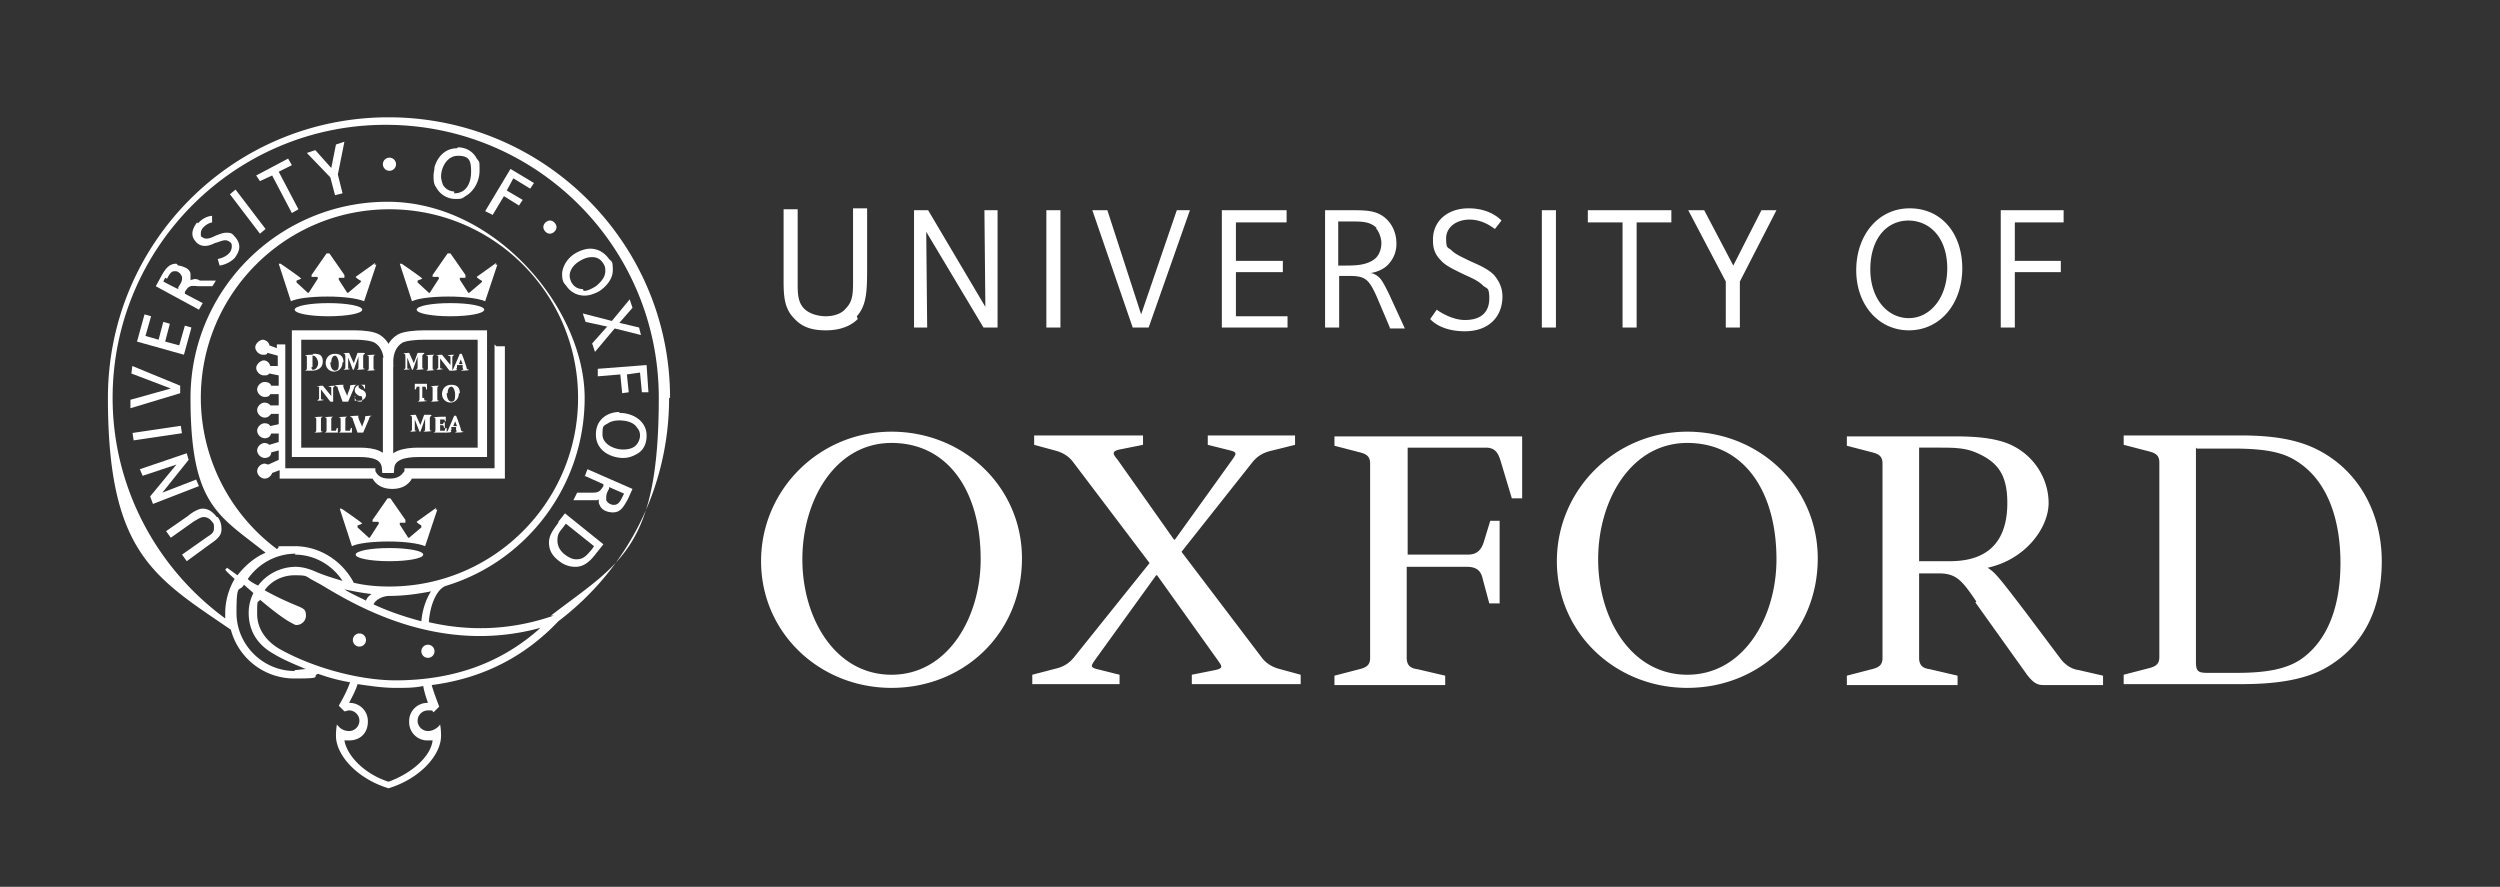 <svg xmlns="http://www.w3.org/2000/svg" viewBox="0 0 266.4 94.5">
  <rect x="0" y="0" width="266.4" height="94.5" fill="#333333" stroke="none"/>
  <g fill="none" stroke="#fff">
    <use href="#elLYmzRPmqbfa" stroke-miterlimit="10"/>
    <use href="#elLYmzRPmqbfa" stroke-miterlimit="3.9" stroke-width=".8"/>
    <use href="#elLYmzRPmqbfb" stroke-miterlimit="10"/>
    <use href="#elLYmzRPmqbfb" stroke-miterlimit="3.9" stroke-width=".8"/>
  </g>
  <g fill="#fff">
    <path d="M52.7 36.7v13.2h-9.6v.3c-.3.4-.6.8-1.6.8s-1.3-.4-1.5-.8v-.3h-9.6V36.7h-.9v.4l-.8-.3c0-.3-.4-.6-.7-.6s-.8.4-.8.8.4.8.8.8.4 0 .5-.2l1.1.3V39h-.8c-.1-.4-.4-.6-.7-.6s-.8.4-.8.8.4.8.8.8.4 0 .6-.2l1 .2v1.1h-.8c-.1-.3-.4-.4-.7-.4-.4 0-.8.4-.8.8s.4.8.8.8.5-.1.6-.3h.9v1.2h-.9c-.1-.2-.4-.3-.6-.3-.4 0-.8.4-.8.8s.4.8.8.8.5-.2.7-.4h.8v1.1l-.9.2c-.1-.2-.3-.3-.6-.3-.4 0-.8.4-.8.8s.4.8.8.8.6-.2.7-.5h.8v.9l-1 .3c-.1-.1-.3-.2-.5-.2-.4 0-.8.4-.8.8s.4.8.8.8.7-.2.7-.6l.8-.2v1l-1.1.5c-.1 0-.3-.1-.4-.1-.4 0-.8.4-.8.8s.4.8.8.8.7-.3.8-.6l.8-.3v.9h9.9c.4.7 1.1 1.1 2.1 1.1s1.7-.4 2.1-1.1h9.9V36.9h-.9z"/>
    <use href="#elLYmzRPmqbfc"/>
    <path d="M40 28l-2.1 1.5c0 .1.5.4.5.4.1 0 .1.1 0 .2l-1.3 1.1H37l-.9-1.4v-.2h.6v-.3L35.1 27h-.3l-1.6 2.3v.2h.6c.1.1.1.2 0 .3l-.9 1.4h-.1l-1.2-1.1v-.2l.5-.2c0-.1-2.2-1.6-2.2-1.6h-.2l1.3 4c.6-.3 2.1-.5 3.9-.5 1.7 0 3.2.2 3.9.5l1.3-3.9h-.2zm1.5 30.4c-2 0-3.6.3-3.6.7s1.6.7 3.6.7 3.6-.3 3.6-.7-1.6-.7-3.6-.7zm5-4.3l-2.1 1.5c0 .1.5.4.5.4v.2l-1.3 1.1h-.1l-.9-1.4v-.2h.6v-.3l-1.6-2.3h-.3l-1.6 2.3v.2h.6c.1.1.1.2 0 .3l-.9 1.4h-.1l-1.2-1.1V56l.5-.2c0-.1-2.2-1.6-2.2-1.6h-.2l1.3 4c.6-.3 2.1-.5 3.9-.5 1.7 0 3.2.2 3.9.5l1.3-3.9h-.2z"/>
    <use href="#elLYmzRPmqbfc" x="13"/>
    <path d="M52.9 28l-2.1 1.5c0 .1.5.4.5.4.1 0 .1.1 0 .2L50 31.2h-.1l-.9-1.4v-.2h.6v-.3L48 27h-.3l-1.6 2.3v.2h.6c.1.1.1.2 0 .3l-.9 1.4h-.1l-1.2-1.1v-.2l.5-.2c0-.1-2.2-1.6-2.2-1.6h-.2l1.3 4c.6-.3 2.1-.5 3.9-.5 1.7 0 3.2.2 3.9.5l1.3-3.9h-.2zm-19.5 9.7c.3 0 .6 0 .8.2.1.1.2.3.2.6 0 .7-.5 1-1.2 1h-.7c.2-.1.2-.1.2-.4v-.9c0-.3 0-.3-.2-.3 0-.1.8-.1.8-.1zm-.2 1.4c0 .2 0 .3.2.3s.5-.3.5-.7-.3-.8-.5-.8h-.1v1.2z"/>
    <use href="#elLYmzRPmqbfd"/>
    <use href="#elLYmzRPmqbfe"/>
    <use href="#elLYmzRPmqbff"/>
    <path d="M35.4 42.8h-.2l-1-1.3v1s0 .1.3.1c0 .1-.7.1-.7.1l.2-.2v-1.3h-.2c0-.1.6-.1.6-.1l.9 1.1v-.9s0-.1-.3-.1c0-.1.7-.1.7-.1l-.2.2v1.5z"/>
    <use href="#elLYmzRPmqbfg"/>
    <path d="M37.8 42.3c0 .2.2.5.5.5s.3 0 .3-.3-.1-.3-.3-.3c-.2-.1-.5-.3-.5-.6s.2-.6.7-.6h.4v.4h-.1c0-.2-.2-.4-.4-.4s-.2.1-.2.2.1.2.3.3c.3.1.5.3.5.6s-.3.6-.7.6h-.5v-.5h.1zm-3.6 3.4c0 .3 0 .3.2.3 0 .1-.9.1-.9.1.2-.1.2-.1.2-.4v-.9c0-.3 0-.3-.2-.3 0-.1.9-.1.9-.1-.2.1-.2.1-.2.4v.9z"/>
    <use href="#elLYmzRPmqbfh"/>
    <use href="#elLYmzRPmqbfh" x="1.5"/>
    <use href="#elLYmzRPmqbfg" x="1.6" y="3.3"/>
    <path d="M45.2 37.7c-.2.1-.2.1-.2.4v.9c0 .3 0 .3.2.3 0 .1-.9.1-.9.1.2-.1.2-.1.2-.4v-1l-.5 1.4h-.1l-.5-1.3v1.1c0 .1 0 .1.3.1 0 .1-.7.1-.7.1.1-.1.2-.1.2-.2v-1.1c0-.3 0-.4-.2-.4 0-.1.6-.1.6-.1l.5 1.1.4-1.1h.7z"/>
    <use href="#elLYmzRPmqbff" x="6.3"/>
    <path d="M48.1 39.5h-.2l-1-1.3v1s0 .1.3.1c0 .1-.7.1-.7.1l.2-.2v-1.3h-.2c0-.1.6-.1.6-.1l.9 1.1V38s0-.1-.3-.1c0-.1.7-.1.7-.1l-.2.2v1.5z"/>
    <path d="M49.3 39.4c.1 0 .1 0 0-.2v-.3h-.6v.3c-.1.1-.1.1 0 .2 0 .1-.6.1-.6.1.1-.1.2-.1.3-.4l.6-1.4h.2l.2.5.3.9c0 .2.1.3.3.3 0 .1-.9.1-.9.1zm-.4-.6h.4l-.2-.5-.2.5zm-3.7 3.6c0 .3 0 .3.3.3 0 .1-1 .1-1 .1.2-.1.2-.1.2-.4v-1.2h-.3s0 .1-.1.3h-.1v-.6h1.3v.6h-.1c0-.2 0-.2-.1-.3H45v1.2zm1.4 0c0 .3 0 .3.2.3 0 .1-.9.1-.9.1.2-.1.2-.1.2-.4v-.9c0-.3 0-.3-.2-.3 0-.1.9-.1.9-.1-.2.1-.2.1-.2.4v.9z"/>
    <use href="#elLYmzRPmqbfd" x="12.4" y="3.3"/>
    <use href="#elLYmzRPmqbfe" x="7.1" y="6.6"/>
    <path d="M46.4 44.8c0-.3 0-.3-.2-.3 0-.1 1.3-.1 1.3-.1v.5h-.1c0-.1 0-.2-.1-.2h-.4v.5h.1c.2 0 .2 0 .3-.2h.1v.6h-.1c0-.2 0-.3-.3-.3h-.1v.6h.5s0-.2.1-.3h.1v.5h-1.4c.2-.1.2-.1.2-.4v-.9z"/>
    <path d="M48.6 46c.1 0 .1 0 0-.2v-.3h-.5v.3c-.1.1-.1.1 0 .2 0 .1-.6.1-.6.1.1-.1.2-.1.3-.4l.6-1.4h.2l.2.5.3.9c0 .2.1.3.3.3 0 .1-.9.1-.9.1zm-.3-.6h.4l-.2-.5-.2.5z"/>
    <use href="#elLYmzRPmqbfi"/>
    <use href="#elLYmzRPmqbfi" x="7.3" y="1.2"/>
    <use href="#elLYmzRPmqbfi" x="3.2" y="-50.7"/>
    <path d="M59.3 24.2c0 .4-.4.7-.7.7-.4 0-.7-.4-.7-.7 0-.4.4-.7.7-.7.4 0 .7.4.7.7zM23.2 55.1c.3.4.4.8.4 1.3s-.2.9-1.1 1.5l-2.6 1.9-.5-.7 2.7-1.9c.5-.3.7-.5.7-.9s0-.5-.2-.7c-.3-.4-.6-.5-.9-.5s-.6.2-1.1.5l-2.4 1.7-.5-.7L20 55c.6-.5 1.2-.8 1.6-.8.7 0 1.2.5 1.5.9zM14.9 50l5-1.7.2.7-2.8 3.5 3.6-1.4.3.7-4.9 1.9-.3-.8 2.8-3.4-3.6 1.2-.3-.7zm-.776-3.865l5.144-.76.117.791-5.144.76zM14 39.8l.1-.8 5.1 2.1v.8l-5.3 1.6v-.9l4.3-1.2-4.2-1.6zm4.8-11.7c-.7 0-1.1.4-1.6 1.3l-.6 1.1 4.6 2.5.4-.7-1.9-1v-.2c.4-.6.5-.7 1.4-.6h1.5c0 .1.4-.6.4-.6h-1.7c-.3-.2-.6-.2-.8-.1 0 0-.2 0-.2.1v-.7c0-.3-.3-.6-.6-.7-.2-.1-.5-.2-.7-.2zm-1 1.6c.3-.6.5-.8.8-.8.1 0 .3 0 .4.1.2.1.3.3.4.5v.2c0 .3-.2.6-.4.9v.2c-.1 0-1.6-.8-1.6-.8l.2-.4zm6.7-9l.6-.5 3.2 4.2-.6.5-3.2-4.2zm2.8-2l3.4-1.8.4.7-1.4.7 2.1 4-.7.4-2.1-4-1.3.6-.4-.6zm8.5-3.3l.9-.3-.7 3.5.5 2-.8.2-.5-1.9-2.5-2.6.9-.3 1.7 1.9.5-2.5zm15.9 7.1l2.7-4.5 2.5 1.5-.4.6-1.8-1.1-.7 1.3 1.7 1-.4.6-1.6-1-1.2 2-.8-.4zm13.5 11.7l1.9-2.3.3.9-1.4 1.6 2.1.5.2.8-2.8-.7-2.1 2.5-.3-.9 1.6-1.8-2.3-.5-.3-.9 3.1.8zm-1.5 5.1l5.2-.4.2 2.9h-.7l-.2-2.1-1.4.2.2 1.9-.7.1-.2-2-2.4.2v-.8zm2.3 4.6c-.6 0-1.2.2-1.6.5-.8.6-.9 1.4-.9 1.9 0 1.8 1.7 2.5 2.9 2.5.6 0 1.1-.2 1.6-.5.9-.6.9-1.6.9-1.9 0-1.5-1.4-2.4-2.9-2.4zm.4 4c-1 0-2.2-.6-2.2-1.6s.1-.9.6-1.2c.3-.2.7-.3 1.2-.3s1.5.1 1.9.8c.2.2.3.5.3.8 0 .4-.2.9-.6 1.2-.3.2-.7.3-1.2.3zm-3.5-21.4c-.5 0-1.1.2-1.6.5-1 .6-1.4 1.6-1.4 2.2s.1.9.4 1.2c.6.9 1.4 1.1 2 1.1.5 0 1.1-.2 1.6-.5.6-.4 1.4-1.2 1.4-2.2s-.1-.9-.4-1.2c-.5-.7-1.2-1.1-2-1.1zm-.8 4.3c-.5 0-.9-.2-1.2-.7-.1-.2-.2-.5-.2-.7 0-.6.4-1.2 1.1-1.6.5-.3.9-.4 1.3-.4.5 0 .9.2 1.2.7.2.3.2.5.2.8 0 .6-.4 1.1-1 1.6-.5.3-.9.5-1.3.5zm-13.4-15c-1.1 0-2 .7-2.4 2 0 .3-.1.6-.1.9 0 .5 0 .9.3 1.3a2.33 2.33 0 002 1.2c.6 0 .7 0 1.1-.3.9-.5 1.5-1.6 1.5-2.7s0-.9-.3-1.3c-.4-.8-1.2-1.2-2-1.2zm-.3 4.6c-.4 0-.9-.2-1.2-.7-.1-.3-.2-.6-.2-.9 0-.9.6-2.2 1.8-2.2s1.4.5 1.4 1.7-.5 2.3-1.8 2.3zM19.7 34.7l.7.2-.8 2.9-5-1.4.8-2.9.7.2-.6 2.1 1.4.4.5-1.9.7.2-.5 1.9 1.5.4.6-2.1zm1.4-10.9c.7-.8 1.5-.8 1.5-.8v.7c.1 0-.4 0-.9.5-.2.2-.3.4-.3.7s0 .3.2.4c.4.3 1 0 1.4-.2.3-.1.7-.3 1.1-.3s.6 0 .9.4c.3.3.5.7.5 1.1s-.2.8-.5 1.2c-.7.7-1.6.8-1.6.8l-.2-.7c.5-.1.9-.3 1.2-.6a1.08 1.08 0 00.3-.7c0-.2 0-.4-.2-.5-.1-.1-.3-.2-.5-.2-.3 0-.7.2-1.1.3-.6.3-1.3.5-1.9 0-.3-.3-.5-.6-.5-1s.2-.8.5-1.2zm41.2 26.9l2 .9v.2c-.4.6-.5.7-1.3.7h-1.5l-.4.8h2.5s.1 0 .2-.1v.1c0 .2 0 .4.1.5.2.6.9.8 1.4.8.8 0 1.1-.5 1.6-1.4l.5-1.1-4.8-2.1-.3.8zm3.1 3.1c-.2 0-.6-.1-.8-.5V53c0-.3.1-.6.3-.9v-.2l1.6.7-.2.4c-.3.6-.5.8-.9.8zm-5.9 1.9c-.5.7-1 1.3-1 2.1s.3 1.4 1.1 2c.5.4 1.1.6 1.7.6s1.3-.2 2.2-1.4l.8-1-4.1-3.3-.7.9zm1.9 3.9c-.4 0-.8-.2-1.2-.5s-.8-.8-.8-1.5.2-.9.6-1.4l.3-.4 3 2.4-.2.3c-.6.7-.9 1.1-1.7 1.1z"/>
    <path d="M71.4 42.4c0-16.5-13.4-29.9-30-29.9S11.5 25.9 11.5 42.4s4.9 19.1 13.1 24.7a6.99 6.99 0 006.8 5.2c3.3 0 1.7-.2 2.5-.5 1.1.4 2.2.7 3.4.9-.3.9-.8 1.8-1.2 2.5l.6.6c.2 0 .3-.1.5-.1a1.11 1.11 0 011.1 1.1 1.11 1.11 0 01-1.1 1.1c-.6 0-1-.3-1.3-.7 0 0-.1.5-.1 1.2 0 2.1 2.3 4.6 5.6 5.6 3.3-1 5.6-3.5 5.6-5.6 0-.7-.1-1.2-.1-1.2-.2.3-.7.7-1.3.7a1.11 1.11 0 01-1.1-1.1 1.11 1.11 0 011.1-1.1c.6 0 .4 0 .6.2l.6-.6c-.3-.8-.6-1.6-.8-2.3 5.4-.7 9.9-3 13.5-6.8 7.5-5.7 11.8-14.4 11.8-23.8zm-40 29.1c-3.4 0-6.2-2.8-6.2-6.2s.3-2.1.8-3c.3.3.7.6 1 .9a4.65 4.65 0 00-.5 2.1c0 1.9.9 3.4 2.7 4.4 1 .6 2.2 1.1 3.4 1.6-.4 0-.8.1-1.2.1zm10.1-9c-1.3 0-2.5-.1-3.8-.4-1.2-2.3-3.6-3.9-6.3-3.9s-1.3 0-1.9.3a20.13 20.13 0 01-8.1-16.1c0-11.1 9-20.1 20.1-20.1s20.1 9 20.1 20.1-9 20.1-20.1 20.1zm4.5.4c-.6.9-1 2.1-1.1 3.3-1.9-.5-3.6-1.1-5.1-1.8.3-.6 1.1-.9 1.7-.9 1.5 0 3-.2 4.5-.5zm-6.4.4c-.3.2-.5.4-.6.7-.8-.4-1.7-.8-2.3-1.2.9.2 2 .4 2.9.5zm-8.2-4.2c2.1 0 4 1.1 5.1 2.8-1-.3-2-.6-2.9-1-.7-.3-1.4-.5-2.1-.5a5.07 5.07 0 00-4 2c-.4-.2-.8-.4-1.1-.7 1.1-1.6 3-2.7 5.1-2.7zm14.2 15.8a1.94 1.94 0 00-2 2 1.94 1.94 0 002 2h.5c-.2 1.7-2.2 3.5-4.7 4.4-2.5-.8-4.4-2.7-4.7-4.4h.5c1.2 0 2-.8 2-2a1.94 1.94 0 00-2-2c.3-.6.7-1.3.9-2 1.4.2 2.7.4 4 .4s2 0 3-.2c.1.6.3 1.2.5 1.8h-.1zm-3.4-2.4c-4 0-9-1.4-12.5-3.4-1-.6-2.3-1.8-2.3-3.7s.1-1 .3-1.5c1.3 1.1 2.6 2.1 3.4 2.5.2.1.3.2.5.2.5 0 1-.4 1-1s-.2-.7-.6-.9c-.7-.3-2.2-.9-3.8-1.8.7-1 1.9-1.6 3.2-1.6s1.2.1 1.7.4l1.1.6c3.5 2.1 12.5 7.6 23.4 4.6-4.1 3.7-9.2 5.6-15.5 5.6zM59 65.6c-4.9 1.7-9.4 1.6-13.3.7.1-1.7.8-3.6 1.9-3.9 8.5-2.6 14.7-10.6 14.7-20s-9.4-20.9-21-20.9-21 9.4-21 20.9 3 12.5 8 16.5c-1.2.5-2.2 1.4-3 2.4l-1.1-.8-.2.2c.2.3.6.6 1 1-.6 1-1 2.3-1 3.6v.6c-7.5-5.5-12-14.2-12-23.5 0-16 13-29.1 29.1-29.1s29.1 13 29.1 29.1S66 60 58.7 65.6zm49.9-6.1c0 8-6.2 13.8-13.9 13.8s-13.9-5.9-13.9-13.5S87.3 46 95 46s13.9 5.9 13.9 13.5zm-4.4.1c0-7.3-3.5-12.4-9.5-12.4s-9.5 6.1-9.5 12.4S89 71.9 95 71.9s9.5-6.1 9.5-12.3zm89.2-.1c0 8-6.2 13.8-13.9 13.8s-13.9-5.9-13.9-13.5S172.1 46 179.8 46s13.9 5.9 13.9 13.5zm-4.4.1c0-7.3-3.5-12.4-9.5-12.4s-9.5 6.1-9.5 12.4 3.5 12.3 9.5 12.3 9.5-6.1 9.5-12.3zm15.2.2h3.3c5 0 6.1-3.2 6.1-6.2s-1-4.4-3.4-5.4c-1.2-.5-2.4-.5-4-.5h-2v12.1zm6.1 4.3c-1.5-2.2-2.1-3-4-3h-2.1v9c0 .7.3 1.1 1.1 1.2l3 .7v1h-11.8v-1l2.7-.7c.8-.2 1.1-.5 1.1-1.2V49.4c0-.7-.3-1-1.1-1.2l-2.7-.7v-1h11.5c2.4 0 4.1.2 5.5.7 2.9 1.1 4.5 3.8 4.5 6.4s-2.4 6-6.5 6.9c.8.5 1.2 1 4.1 4.8l3.6 4.8c.5.7 1.2 1.2 2 1.3l2.6.6v1h-6.3c-.7 0-1.1-.2-1.8-1.1l-5.5-7.7zm-51.9-8.6h1.1v8.8h-1.1l-.7-2.6c-.2-1-.8-1.3-1.7-1.3h-6.4v9.7c0 .7.3 1.1 1.1 1.2l3 .7v1h-11.8v-1l2.7-.7c.8-.2 1.1-.5 1.1-1.2V49.4c0-.7-.3-1-1.1-1.2l-2.7-.7v-1h20v6.6h-1.1l-1.2-4c-.3-1-.7-1.4-1.6-1.4H150v11.4h6.4c.9 0 1.4-.4 1.7-1.3l.7-2.3zm67.6 17.4v-1l2.7-.7c.8-.2 1.1-.5 1.1-1.2V49.3c0-.7-.3-1-1.1-1.2l-2.7-.7v-1h12.4c3.4 0 5.8.4 7.8 1.3 5 2.3 7.3 7.2 7.3 12.1s-1.8 9.1-6.2 11.5c-2.1 1.1-4.9 1.6-8.7 1.6h-12.6zm7.7-25.2v22.8c0 1 .2 1.2 1.2 1.2h3.2c3.1 0 5.4-.4 7-1.6 2.7-2 4-5.6 4-10.1s-1.3-8.9-4.9-11c-1.5-.9-3.5-1.2-6.6-1.2h-3.8zM119.3 71.9v1H110v-1l2.3-.6c.9-.2 1.5-.5 2.1-1.2l8.1-10.1-8.1-10.7c-.5-.7-1.2-1.1-2-1.3l-2.2-.6v-1h11.6v1l-2.5.5c-.9.2-.7.5-.2 1.1l6 8.5h.1l6.1-8.5c.4-.6.6-.8-.2-1l-2.4-.6v-1h9.3v1l-2.4.6c-.9.2-1.5.5-2.1 1.2l-7.6 9.6 8.5 11.2c.5.7 1.2 1.1 2 1.3l2.2.6v1H127v-1l2.5-.5c.9-.2.7-.4.3-1l-6.5-9.1h-.1l-6.5 9c-.4.6-.6.8.2 1l2.4.6zM91.4 34c-.7.7-1.8 1.2-3.4 1.2s-2.6-.4-3.4-1.3c-1.1-1.1-1.1-2.6-1.1-4.2v-7.4H85v7.9c0 1 0 2 .7 2.7.5.5 1.4.8 2.3.8s1.7-.3 2.1-.8c.9-.9.8-1.8.8-4.1v-6.6h1.5v6.2c0 2.4 0 4.1-1.1 5.3zm13.4.9l-6.1-10.2.1 10.2h-1.4V22.4h1.5l6.1 10.3-.1-10.3h1.4v12.5h-1.5zm6.7-12.5h1.5v12.5h-1.5zm10.9 12.5h-1.7l-4.3-12.5h1.6l3.6 11.1 3.8-11.1h1.4l-4.4 12.5zm7.8 0V22.4h6.9v1.3h-5.4v4.1h5V29h-5v4.7h5.5v1.2h-7zm16.5-10.6c-.7-.7-1.6-.7-2.7-.7h-1.4v4.7h.5c1.3 0 2.6 0 3.5-.8.4-.4.6-1 .6-1.6s-.3-1.3-.6-1.6zm1.4 10.6l-1.4-3.3c-.9-2-1.3-2.2-3.1-2.2h-.9v5.5h-1.5V22.4h2.7c1.7 0 2.9 0 3.9 1 .6.6 1 1.5 1 2.5a3.11 3.11 0 01-.8 2.2c-.4.5-1.2.9-2 1 .4 0 .8.3 1 .5.3.3.6.9 1 1.7l1.7 3.7h-1.6zm16.2-12.5h1.5v12.5h-1.5zm10.1 1.3v11.2h-1.5V23.7h-3.7v-1.3h8.9v1.3h-3.7zm11 6.3v4.9h-1.5V30l-4-7.6h1.7l3.1 5.9 3-5.9h1.6l-3.9 7.6zm18-6.5c-2.5 0-4.1 2.1-4.1 5.2s1.8 5.2 4.1 5.2 4.1-2.2 4.1-5.3-1.7-5.1-4.2-5.1zm0 11.7c-3.2 0-5.6-2.7-5.6-6.4s2.3-6.6 5.7-6.6 5.6 2.7 5.6 6.4-2.3 6.6-5.7 6.6zm11.3-11.5v4.1h4.9V29h-4.9v5.9h-1.5V22.4h6.7v1.3h-5.2zm-62 1.8c0-1.9 1.5-3.3 3.8-3.3s3.4 1.2 3.5 1.3l-.7.9c-.3-.2-1.3-1-2.7-1s-2.5.8-2.5 2 .2.9.6 1.3 1.1.7 1.7 1c.8.4 2 .8 2.8 1.6.5.6.9 1.3.9 2.3 0 2.1-1.4 3.7-4 3.7s-3.6-1.2-3.7-1.3l.7-1c.4.3 1.7 1.1 3 1.1 1.9 0 2.6-1 2.6-2.3s-.3-1-.7-1.4c-.6-.6-1.5-.9-2.3-1.3s-1.7-.8-2.2-1.4c-.4-.4-.8-1-.8-2z"/>
  </g>
  <defs>
    <path id="elLYmzRPmqbfa" d="M41.4 38.6c0-1.1-.4-2-1.2-2.5-.5-.3-1.5-.4-2.4-.4h-6.2v12.5h6.7c1.5 0 2.8.3 2.9 1.7h.1V38.6z"/>
    <path id="elLYmzRPmqbfb" d="M41.4 38.6c0-1.1.4-2 1.2-2.5.5-.3 1.7-.4 2.6-.4h6.2v12.5h-6.8c-1.5 0-3 .3-3.1 1.7h-.1V38.6z"/>
    <path id="elLYmzRPmqbfc" d="M35 32.3c-2 0-3.6.3-3.6.7s1.6.7 3.6.7 3.6-.3 3.6-.7-1.6-.7-3.6-.7z"/>
    <path id="elLYmzRPmqbfd" d="M36.5 38.6c0 .6-.4 1-.9 1s-.9-.4-.9-.9.3-1 1-1 .9.4.9.9zm-1.3 0c0 .5.2.9.5.9s.4-.2.4-.7-.2-.9-.4-.9-.4.2-.4.7z"/>
    <path id="elLYmzRPmqbfe" d="M38.9 37.7c-.2.1-.2.1-.2.4v.9c0 .3 0 .3.2.3 0 .1-.9.1-.9.1.2-.1.2-.1.2-.4v-1l-.5 1.4h-.1l-.5-1.3v1.1c0 .1 0 .1.2.1 0 .1-.7.1-.7.1.1-.1.2-.1.2-.2v-1.1c0-.3 0-.4-.2-.4 0-.1.6-.1.6-.1l.5 1.1.4-1.1h.7z"/>
    <path id="elLYmzRPmqbff" d="M39.8 39.1c0 .3 0 .3.2.3 0 .1-.9.1-.9.1.2-.1.2-.1.2-.4v-.9c0-.3 0-.3-.2-.3 0-.1.9-.1.9-.1-.2.1-.2.1-.2.4v.9z"/>
    <path id="elLYmzRPmqbfg" d="M36.5 42.8l-.5-1.4c0-.2-.1-.2-.3-.3 0-.1.9-.1.9-.1v.1c-.1 0-.1 0 0 .1 0 .2.3.7.4 1 0-.2.3-.8.3-.9v-.2c0-.1.7-.1.7-.1-.2.1-.2.1-.3.4l-.6 1.4h-.2z"/>
    <path id="elLYmzRPmqbfh" d="M35.3 45.7v.2h.5s0-.1.1-.3h.1v.5h-1.4c.2-.1.2-.1.2-.4v-.9c0-.3 0-.3-.2-.3 0-.1.9-.1.9-.1-.2.1-.2.1-.2.4v.9z"/>
    <path id="elLYmzRPmqbfi" d="M39 68.2a.68.68 0 11-1.4 0 .68.68 0 111.4 0z"/>
  </defs>
</svg>
